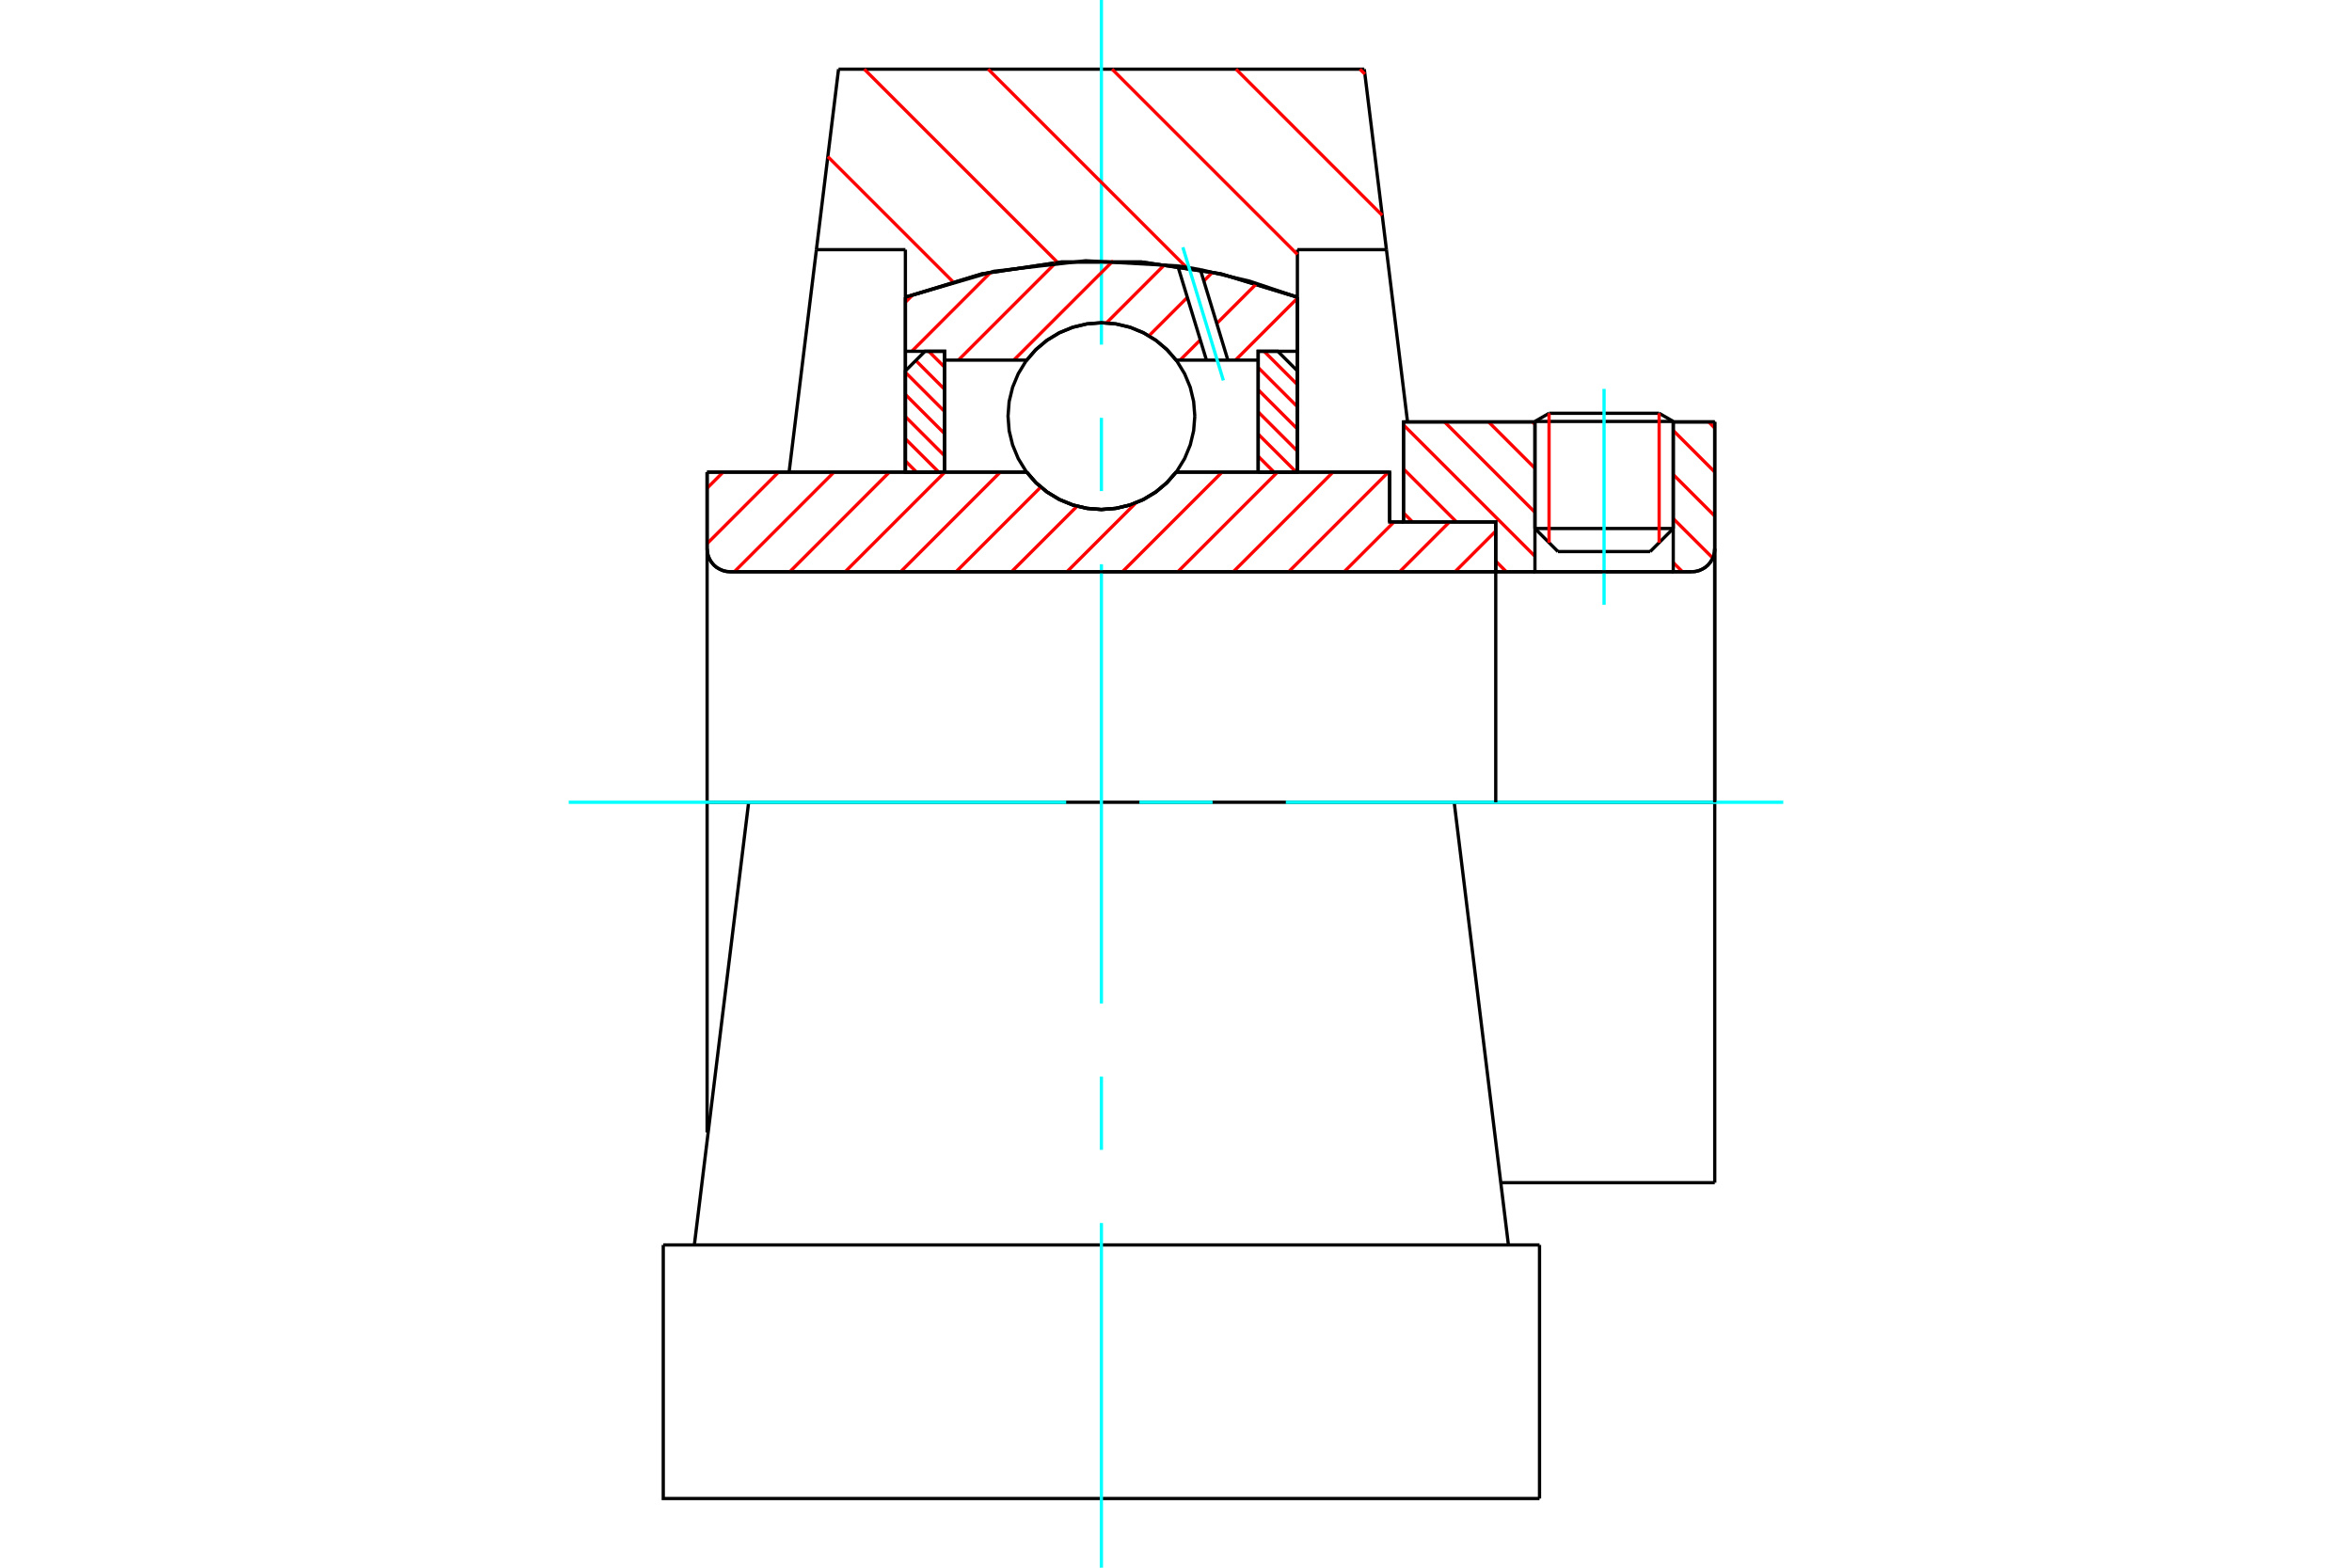 <?xml version="1.0" standalone="no"?>
<!DOCTYPE svg PUBLIC "-//W3C//DTD SVG 1.1//EN"
	"http://www.w3.org/Graphics/SVG/1.1/DTD/svg11.dtd">
<svg xmlns="http://www.w3.org/2000/svg" height="100%" width="100%" viewBox="0 0 36000 24000">
	<rect x="-1800" y="-1200" width="39600" height="26400" style="fill:#FFF"/>
	<g style="fill:none; fill-rule:evenodd" transform="matrix(1 0 0 1 0 0)">
		<g style="fill:none; stroke:#000; stroke-width:50; shape-rendering:geometricPrecision">
			<line x1="21270" y1="7991" x2="21482" y2="7991"/>
			<line x1="21270" y1="7228" x2="21270" y2="7991"/>
			<line x1="11459" y1="12282" x2="10823" y2="12282"/>
			<line x1="10823" y1="17336" x2="10823" y2="12282"/>
			<line x1="10823" y1="7228" x2="15715" y2="7228"/>
			<line x1="18002" y1="7228" x2="21270" y2="7228"/>
			<polyline points="15715,7228 15860,7394 16030,7535 16219,7649 16423,7732 16638,7783 16858,7800 17078,7783 17293,7732 17497,7649 17687,7535 17856,7394 18002,7228"/>
			<polyline points="10823,8400 10827,8455 10840,8509 10861,8560 10890,8607 10926,8650 10968,8686 11016,8714 11067,8736 11121,8749 11176,8753"/>
			<line x1="10823" y1="8400" x2="10823" y2="12282"/>
			<line x1="10823" y1="8400" x2="10823" y2="7228"/>
			<line x1="25611" y1="8091" x2="25611" y2="6459"/>
			<line x1="25258" y1="8444" x2="25611" y2="8091"/>
			<line x1="23494" y1="8091" x2="23846" y2="8444"/>
			<line x1="23494" y1="6459" x2="23494" y2="8091"/>
			<line x1="23494" y1="6459" x2="21482" y2="6459"/>
			<line x1="21482" y1="7991" x2="21482" y2="6459"/>
			<line x1="25894" y1="8753" x2="11176" y2="8753"/>
			<polyline points="25894,8753 25949,8749 26003,8736 26054,8714 26101,8686 26143,8650 26179,8607 26208,8560 26229,8509 26242,8455 26246,8400"/>
			<line x1="26246" y1="6459" x2="26246" y2="8400"/>
			<line x1="26246" y1="6459" x2="25611" y2="6459"/>
			<polyline points="26246,18106 26246,12282 22258,12282"/>
			<line x1="26246" y1="8400" x2="26246" y2="12282"/>
			<line x1="23494" y1="8091" x2="25611" y2="8091"/>
			<line x1="25611" y1="6452" x2="23494" y2="6452"/>
			<line x1="23710" y1="6327" x2="25395" y2="6327"/>
			<line x1="25258" y1="8444" x2="23846" y2="8444"/>
			<line x1="10823" y1="17336" x2="10839" y2="17336"/>
			<line x1="22971" y1="18106" x2="26246" y2="18106"/>
			<line x1="23494" y1="6452" x2="23494" y2="6459"/>
			<line x1="25611" y1="6459" x2="25611" y2="6452"/>
			<line x1="23710" y1="6327" x2="23494" y2="6452"/>
			<line x1="25611" y1="6452" x2="25395" y2="6327"/>
			<line x1="22258" y1="12282" x2="11459" y2="12282"/>
			<line x1="12496" y1="3822" x2="12835" y2="1059"/>
			<line x1="13858" y1="3822" x2="12496" y2="3822"/>
			<line x1="13858" y1="4550" x2="13858" y2="3822"/>
			<polyline points="19858,4550 18685,4192 17472,4011 16245,4011 15032,4192 13858,4550"/>
			<line x1="19858" y1="3822" x2="19858" y2="4550"/>
			<line x1="21221" y1="3822" x2="19858" y2="3822"/>
			<line x1="20882" y1="1059" x2="21221" y2="3822"/>
			<line x1="12835" y1="1059" x2="20882" y2="1059"/>
			<line x1="13858" y1="7228" x2="13858" y2="4550"/>
			<line x1="12078" y1="7228" x2="12496" y2="3822"/>
			<line x1="19858" y1="4550" x2="19858" y2="7228"/>
			<line x1="21221" y1="3822" x2="21544" y2="6459"/>
			<line x1="11459" y1="12282" x2="10628" y2="19059"/>
			<line x1="10152" y1="19059" x2="23564" y2="19059"/>
			<line x1="23088" y1="19059" x2="22258" y2="12282"/>
			<polyline points="10152,19059 10152,22941 23564,22941"/>
			<line x1="23564" y1="19059" x2="23564" y2="22941"/>
		</g>
		<g style="fill:none; stroke:#0FF; stroke-width:50; shape-rendering:geometricPrecision">
			<line x1="24552" y1="9258" x2="24552" y2="5954"/>
			<line x1="16858" y1="24000" x2="16858" y2="18724"/>
			<line x1="16858" y1="17603" x2="16858" y2="16482"/>
			<line x1="16858" y1="15362" x2="16858" y2="8638"/>
			<line x1="16858" y1="7518" x2="16858" y2="6397"/>
			<line x1="16858" y1="5276" x2="16858" y2="0"/>
			<line x1="8705" y1="12282" x2="16319" y2="12282"/>
			<line x1="17440" y1="12282" x2="18560" y2="12282"/>
			<line x1="19681" y1="12282" x2="27295" y2="12282"/>
		</g>
		<g style="fill:none; stroke:#F00; stroke-width:50; shape-rendering:geometricPrecision">
			<line x1="20815" y1="1059" x2="20891" y2="1134"/>
			<line x1="18919" y1="1059" x2="21156" y2="3296"/>
			<line x1="17022" y1="1059" x2="19858" y2="3895"/>
			<line x1="15125" y1="1059" x2="18162" y2="4095"/>
			<line x1="13229" y1="1059" x2="16188" y2="4018"/>
			<line x1="12671" y1="2398" x2="14583" y2="4310"/>
		</g>
		<g style="fill:none; stroke:#000; stroke-width:50; shape-rendering:geometricPrecision">
			<polyline points="19858,4550 18685,4192 17472,4011 16245,4011 15032,4192 13858,4550"/>
		</g>
		<g style="fill:none; stroke:#F00; stroke-width:50; shape-rendering:geometricPrecision">
			<line x1="25395" y1="6327" x2="25395" y2="8308"/>
			<line x1="23710" y1="8308" x2="23710" y2="6327"/>
			<line x1="13858" y1="7057" x2="14029" y2="7228"/>
			<line x1="13858" y1="6718" x2="14369" y2="7228"/>
			<line x1="13858" y1="6378" x2="14458" y2="6978"/>
			<line x1="13858" y1="6039" x2="14458" y2="6639"/>
			<line x1="13858" y1="5700" x2="14458" y2="6300"/>
			<line x1="14017" y1="5519" x2="14458" y2="5960"/>
			<line x1="14215" y1="5378" x2="14458" y2="5621"/>
		</g>
		<g style="fill:none; stroke:#000; stroke-width:50; shape-rendering:geometricPrecision">
			<polyline points="14458,7228 14458,5378 14158,5378 13858,5678 13858,7228 14458,7228"/>
		</g>
		<g style="fill:none; stroke:#F00; stroke-width:50; shape-rendering:geometricPrecision">
			<line x1="19348" y1="5378" x2="19858" y2="5888"/>
			<line x1="19258" y1="5627" x2="19858" y2="6227"/>
			<line x1="19258" y1="5967" x2="19858" y2="6567"/>
			<line x1="19258" y1="6306" x2="19858" y2="6906"/>
			<line x1="19258" y1="6646" x2="19841" y2="7228"/>
			<line x1="19258" y1="6985" x2="19501" y2="7228"/>
		</g>
		<g style="fill:none; stroke:#000; stroke-width:50; shape-rendering:geometricPrecision">
			<polyline points="19258,7228 19258,5378 19558,5378 19858,5678 19858,7228 19258,7228"/>
			<polyline points="18288,6371 18270,6147 18218,5929 18132,5722 18015,5530 17869,5360 17698,5214 17507,5097 17300,5011 17082,4959 16858,4941 16635,4959 16417,5011 16209,5097 16018,5214 15847,5360 15702,5530 15585,5722 15499,5929 15446,6147 15429,6371 15446,6594 15499,6812 15585,7020 15702,7211 15847,7381 16018,7527 16209,7644 16417,7730 16635,7782 16858,7800 17082,7782 17300,7730 17507,7644 17698,7527 17869,7381 18015,7211 18132,7020 18218,6812 18270,6594 18288,6371"/>
		</g>
		<g style="fill:none; stroke:#F00; stroke-width:50; shape-rendering:geometricPrecision">
			<line x1="26153" y1="6459" x2="26246" y2="6553"/>
			<line x1="25611" y1="6591" x2="26246" y2="7226"/>
			<line x1="25611" y1="7265" x2="26246" y2="7900"/>
			<line x1="25611" y1="7939" x2="26216" y2="8543"/>
			<line x1="23457" y1="6459" x2="23494" y2="6495"/>
			<line x1="25611" y1="8613" x2="25752" y2="8753"/>
			<line x1="22784" y1="6459" x2="23494" y2="7169"/>
			<line x1="22110" y1="6459" x2="23494" y2="7843"/>
			<line x1="21482" y1="6505" x2="23494" y2="8516"/>
			<line x1="21482" y1="7178" x2="22294" y2="7991"/>
			<line x1="22894" y1="8590" x2="23056" y2="8753"/>
			<line x1="21482" y1="7852" x2="21620" y2="7991"/>
		</g>
		<g style="fill:none; stroke:#000; stroke-width:50; shape-rendering:geometricPrecision">
			<line x1="26246" y1="12282" x2="26246" y2="6459"/>
			<polyline points="25894,8753 25949,8749 26003,8736 26054,8714 26101,8686 26143,8650 26179,8607 26208,8560 26229,8509 26242,8455 26246,8400"/>
			<polyline points="25894,8753 25611,8753 25611,6459"/>
			<polyline points="25611,8753 23494,8753 23494,6459"/>
			<polyline points="23494,8753 22894,8753 22894,12282"/>
			<polyline points="22894,8753 22894,7991 21482,7991 21482,6459 23494,6459"/>
			<line x1="25611" y1="6459" x2="26246" y2="6459"/>
		</g>
		<g style="fill:none; stroke:#F00; stroke-width:50; shape-rendering:geometricPrecision">
			<line x1="19858" y1="4566" x2="18911" y2="5513"/>
			<line x1="19236" y1="4340" x2="18624" y2="4952"/>
			<line x1="18372" y1="5204" x2="18063" y2="5513"/>
			<line x1="18559" y1="4168" x2="18426" y2="4302"/>
			<line x1="18174" y1="4553" x2="17586" y2="5141"/>
			<line x1="17829" y1="4049" x2="16935" y2="4944"/>
			<line x1="17039" y1="3992" x2="15517" y2="5513"/>
			<line x1="16160" y1="4022" x2="14669" y2="5513"/>
			<line x1="15166" y1="4167" x2="13956" y2="5378"/>
			<line x1="13979" y1="4506" x2="13858" y2="4626"/>
		</g>
		<g style="fill:none; stroke:#000; stroke-width:50; shape-rendering:geometricPrecision">
			<polyline points="13858,7228 13858,5378 13858,4550"/>
			<polyline points="18027,4071 16617,3992 15214,4153 13858,4550"/>
			<polyline points="18373,4128 18200,4098 18027,4071"/>
			<polyline points="19858,4550 19125,4304 18373,4128"/>
			<polyline points="19858,4550 19858,5378 19258,5378 19258,5513 19258,7228"/>
			<polyline points="19258,5513 18794,5513 18466,5513 18002,5513 17856,5347 17687,5206 17497,5092 17293,5009 17078,4958 16858,4941 16638,4958 16423,5009 16219,5092 16030,5206 15860,5347 15715,5513 14458,5513 14458,7228"/>
			<polyline points="14458,5513 14458,5378 13858,5378"/>
			<line x1="19858" y1="5378" x2="19858" y2="7228"/>
		</g>
		<g style="fill:none; stroke:#0FF; stroke-width:50; shape-rendering:geometricPrecision">
			<line x1="18725" y1="5824" x2="18105" y2="3786"/>
		</g>
		<g style="fill:none; stroke:#000; stroke-width:50; shape-rendering:geometricPrecision">
			<line x1="18466" y1="5513" x2="18027" y2="4071"/>
			<line x1="18794" y1="5513" x2="18373" y2="4128"/>
		</g>
		<g style="fill:none; stroke:#F00; stroke-width:50; shape-rendering:geometricPrecision">
			<line x1="22894" y1="8130" x2="22271" y2="8753"/>
			<line x1="22185" y1="7991" x2="21423" y2="8753"/>
			<line x1="21336" y1="7991" x2="20574" y2="8753"/>
			<line x1="21250" y1="7228" x2="19725" y2="8753"/>
			<line x1="20402" y1="7228" x2="18877" y2="8753"/>
			<line x1="19553" y1="7228" x2="18028" y2="8753"/>
			<line x1="18705" y1="7228" x2="17180" y2="8753"/>
			<line x1="17386" y1="7699" x2="16331" y2="8753"/>
			<line x1="16486" y1="7750" x2="15483" y2="8753"/>
			<line x1="15930" y1="7457" x2="14634" y2="8753"/>
			<line x1="15310" y1="7228" x2="13786" y2="8753"/>
			<line x1="14462" y1="7228" x2="12937" y2="8753"/>
			<line x1="13613" y1="7228" x2="12089" y2="8753"/>
			<line x1="12765" y1="7228" x2="11240" y2="8753"/>
			<line x1="11916" y1="7228" x2="10823" y2="8322"/>
			<line x1="11068" y1="7228" x2="10823" y2="7473"/>
		</g>
		<g style="fill:none; stroke:#000; stroke-width:50; shape-rendering:geometricPrecision">
			<polyline points="10823,7228 10823,8400 10827,8455 10840,8509 10861,8560 10890,8607 10926,8650 10968,8686 11016,8714 11067,8736 11121,8749 11176,8753 22894,8753 22894,7991 21270,7991 21270,7228 18002,7228"/>
			<polyline points="15715,7228 15860,7394 16030,7535 16219,7649 16423,7732 16638,7783 16858,7800 17078,7783 17293,7732 17497,7649 17687,7535 17856,7394 18002,7228"/>
			<polyline points="15715,7228 11423,7228 10823,7228"/>
		</g>
	</g>
</svg>
